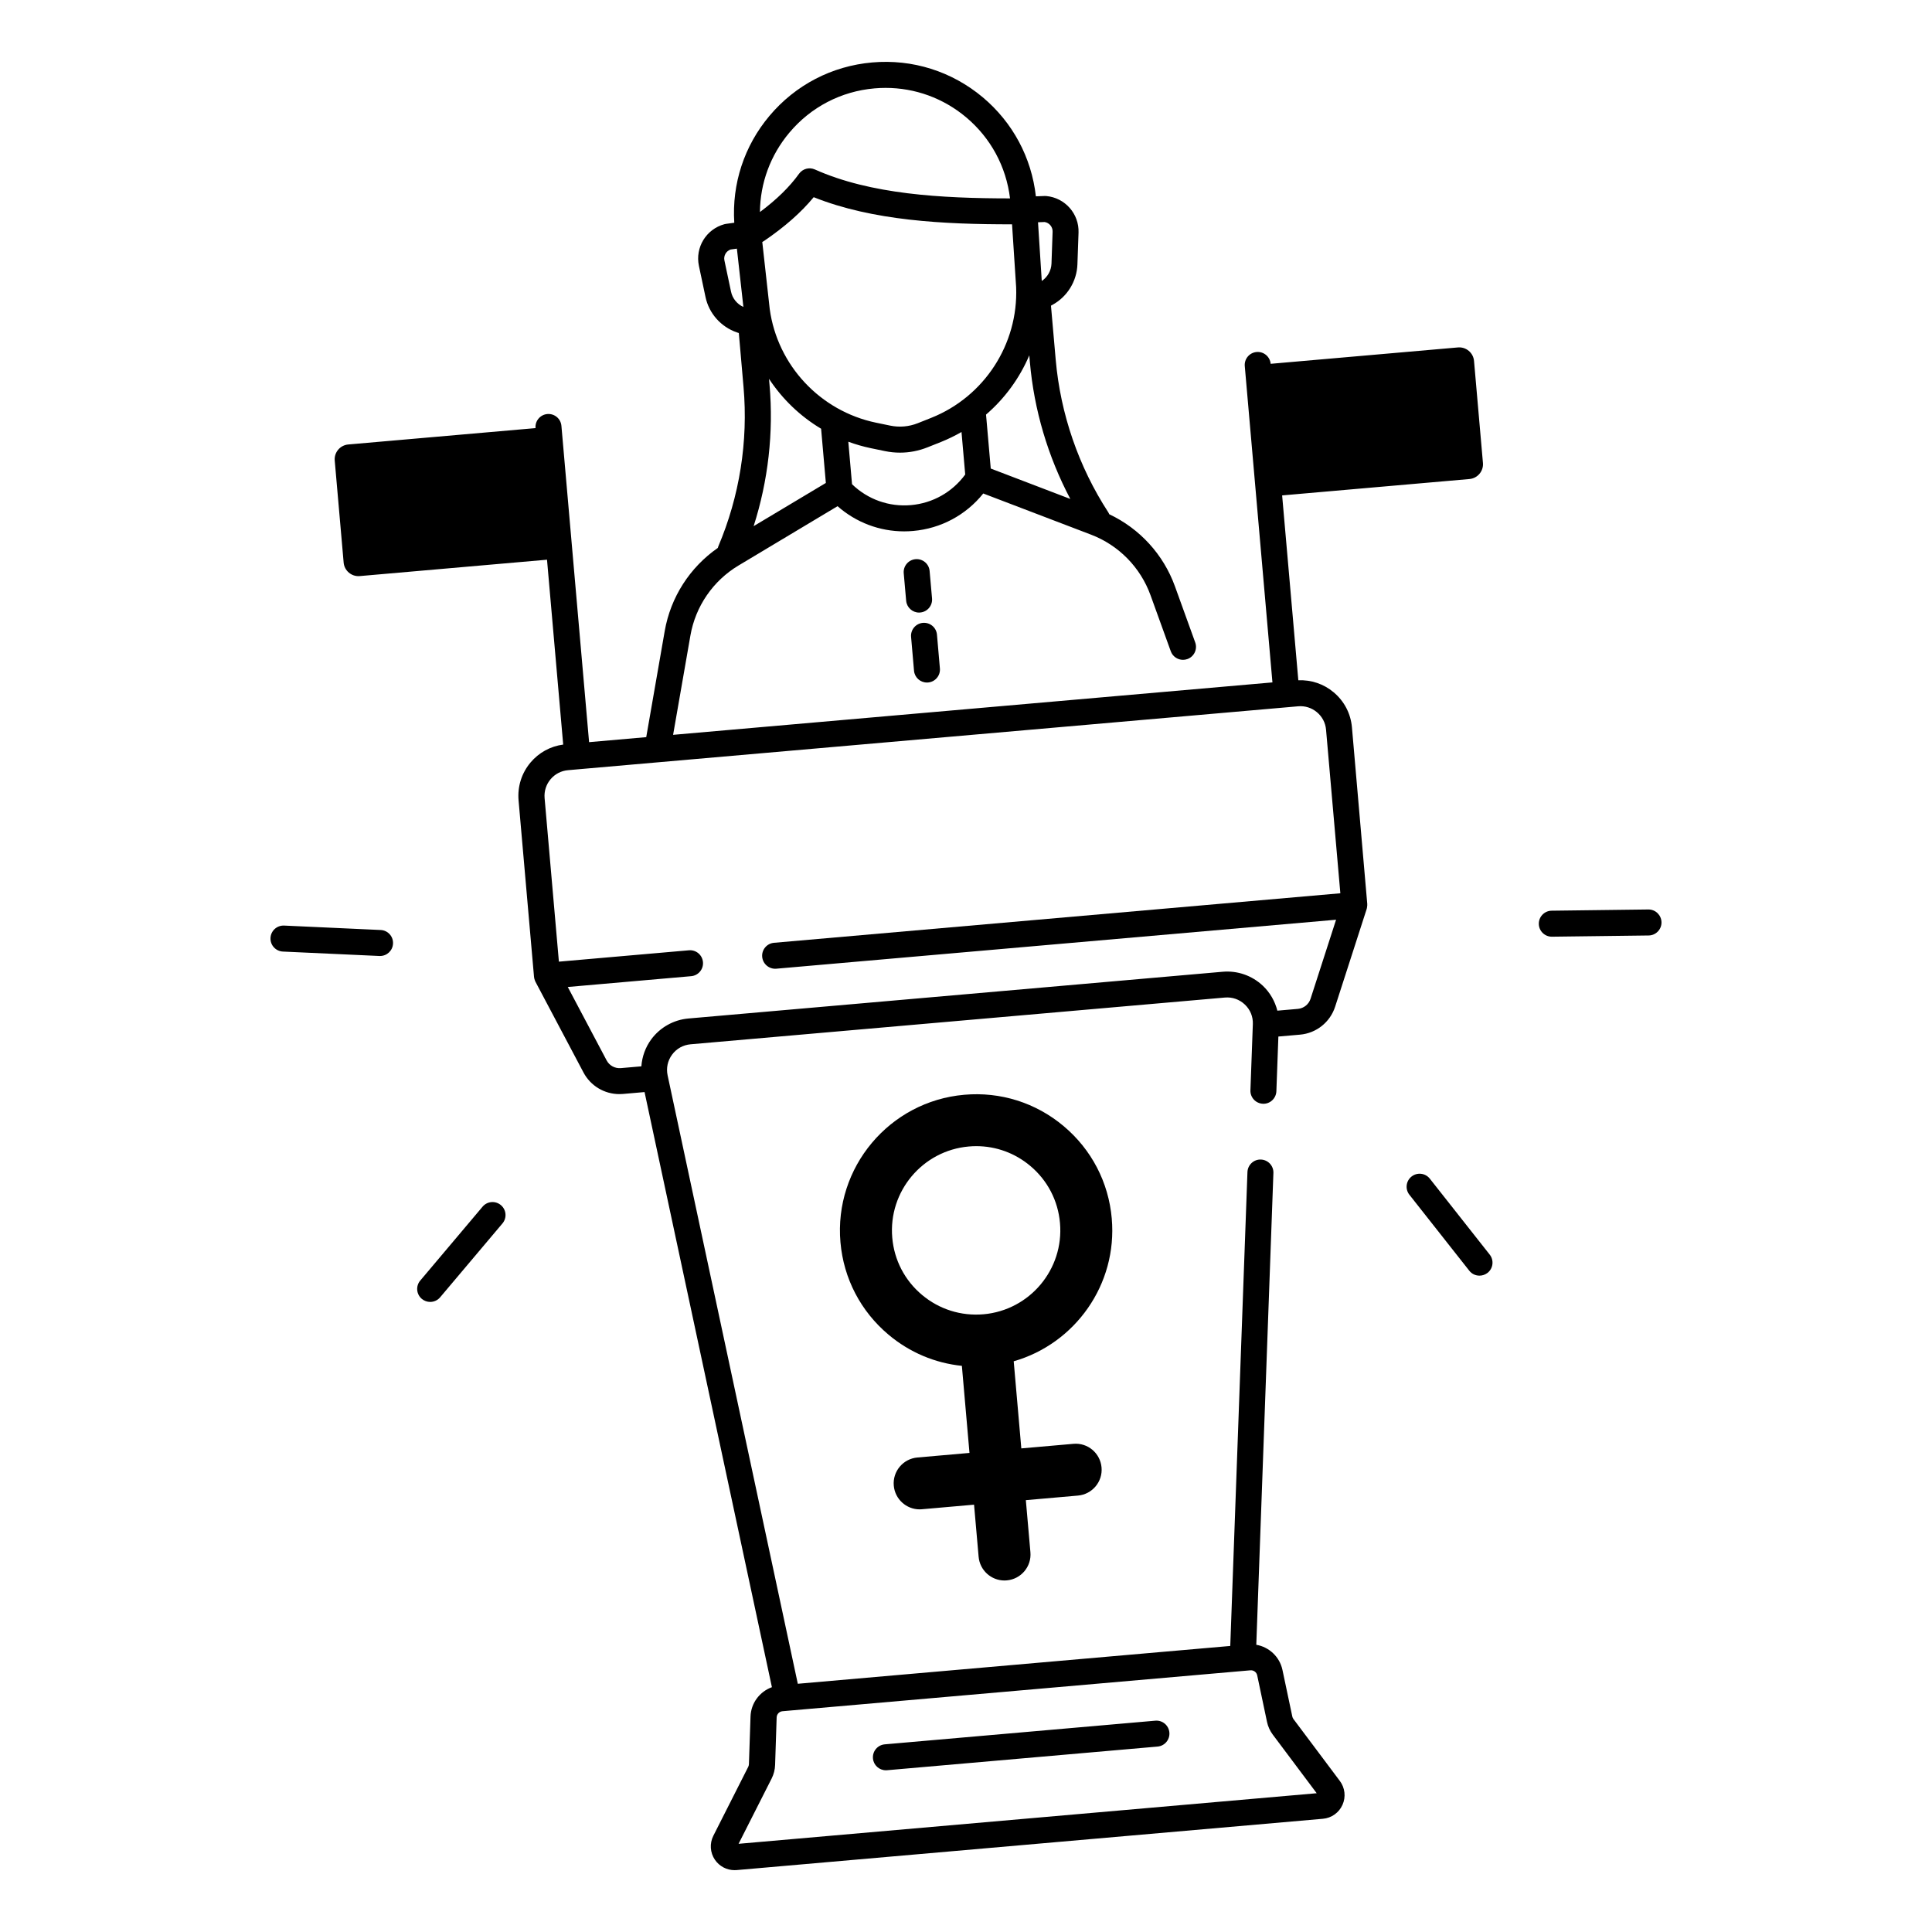<?xml version="1.0" encoding="UTF-8"?>
<!-- Uploaded to: SVG Repo, www.svgrepo.com, Generator: SVG Repo Mixer Tools -->
<svg fill="#000000" width="800px" height="800px" version="1.1" viewBox="144 144 512 512" xmlns="http://www.w3.org/2000/svg">
 <g>
  <path d="m438.63 466.93c-0.836-9.605-5.371-18.301-12.754-24.5-7.379-6.199-16.746-9.152-26.34-8.305-19.828 1.73-34.539 19.277-32.809 39.094 0.836 9.605 5.371 18.301 12.754 24.5 5.59 4.695 12.32 7.519 19.426 8.246l2.016 23.074-13.805 1.211c-3.789 0.336-6.594 3.672-6.258 7.457 0.316 3.582 3.324 6.289 6.859 6.289 0.195 0 0.402-0.012 0.609-0.031l13.805-1.211 1.211 13.805c0.316 3.582 3.324 6.289 6.859 6.289 0.195 0 0.402-0.012 0.609-0.031 3.789-0.336 6.594-3.672 6.258-7.457l-1.211-13.805 13.805-1.211c3.789-0.336 6.594-3.672 6.258-7.457-0.336-3.789-3.66-6.602-7.457-6.258l-13.805 1.211-2.016-23.086c16.254-4.652 27.52-20.348 25.984-37.824zm-34.004 25.367c-5.934 0.512-11.719-1.309-16.285-5.137s-7.371-9.211-7.883-15.152c-1.074-12.262 8.031-23.105 20.281-24.176 0.66-0.059 1.328-0.09 1.977-0.09 5.234 0 10.254 1.82 14.309 5.227 4.566 3.828 7.371 9.211 7.883 15.145 1.078 12.27-8.023 23.113-20.281 24.184z"/>
  <path d="m378.77 613.14c0.098 0 0.207 0 0.305-0.012l71.695-6.269c1.898-0.168 3.297-1.84 3.129-3.731-0.168-1.891-1.832-3.297-3.731-3.129l-71.695 6.269c-1.898 0.168-3.297 1.84-3.129 3.731 0.148 1.793 1.656 3.141 3.426 3.141z"/>
  <path d="m502.28 336.77c-0.316-3.652-2.035-6.957-4.852-9.309-2.637-2.215-5.945-3.324-9.359-3.18l-4.289-48.992 49.633-4.34c2.164-0.188 3.769-2.098 3.582-4.262l-2.363-27.031c-0.188-2.164-2.098-3.769-4.262-3.582l-49.633 4.34c-0.168-1.891-1.832-3.297-3.731-3.129-1.898 0.168-3.297 1.84-3.129 3.731l7.332 83.828-158.83 13.895 4.586-26.312c1.348-7.754 6.004-14.523 12.754-18.566l26.242-15.715c4.898 4.309 11.129 6.672 17.652 6.672 0.789 0 1.586-0.039 2.383-0.109 7.371-0.648 14.004-4.223 18.578-9.93l28.547 10.902c7.352 2.805 13.105 8.668 15.785 16.07l5.363 14.84c0.5 1.398 1.832 2.273 3.238 2.273 0.395 0 0.789-0.07 1.172-0.207 1.789-0.648 2.715-2.617 2.066-4.41l-5.363-14.84c-3.059-8.473-9.34-15.312-17.418-19.129-0.078-0.176-0.156-0.355-0.266-0.523-7.852-12.082-12.664-26.055-13.922-40.402l-1.258-14.348 0.473-0.266c3.879-2.144 6.375-6.231 6.535-10.656l0.297-8.441c0.176-4.988-3.582-9.238-8.551-9.691-0.148-0.012-0.297-0.02-0.441-0.012l-2.312 0.09c-1.16-10.281-6.121-19.562-14.07-26.242-8.215-6.887-18.629-10.176-29.305-9.238-10.688 0.934-20.359 5.973-27.258 14.188-6.672 7.949-9.949 17.969-9.297 28.289l-2.195 0.305c-0.148 0.02-0.285 0.051-0.434 0.09-4.812 1.309-7.773 6.148-6.742 11.031l1.75 8.266c0.914 4.34 4.094 7.922 8.285 9.359l0.543 0.188 1.25 14.336c1.258 14.348-1.062 28.949-6.691 42.203-0.059 0.137-0.09 0.266-0.129 0.402-7.418 5.156-12.508 13.066-14.07 22.031l-4.898 28.113-15.145 1.328-7.332-83.828c-0.168-1.891-1.82-3.285-3.731-3.129-1.898 0.168-3.297 1.84-3.129 3.731l-49.633 4.34c-2.164 0.188-3.769 2.098-3.582 4.262l2.363 27.031c0.188 2.164 2.098 3.769 4.262 3.582l49.633-4.34 4.289 48.992c-3.394 0.453-6.453 2.125-8.668 4.762-2.352 2.805-3.473 6.367-3.16 10.016l4.094 46.762c0.02 0.285 0.098 0.582 0.195 0.855 0.059 0.156 0.109 0.316 0.188 0.453v0.012l12.723 24.031c1.879 3.562 5.551 5.738 9.516 5.738 0.316 0 0.629-0.012 0.945-0.039l5.727-0.5 33.75 157.71c-3.227 1.172-5.551 4.203-5.668 7.785l-0.422 12.605c-0.012 0.246-0.07 0.492-0.176 0.707l-9.25 18.273c-1.031 2.035-0.875 4.469 0.402 6.356 1.172 1.73 3.129 2.766 5.207 2.766 0.176 0 0.363-0.012 0.551-0.02l155.38-13.598c2.273-0.195 4.262-1.613 5.188-3.699 0.934-2.078 0.66-4.508-0.707-6.328l-12.289-16.395c-0.148-0.195-0.254-0.422-0.305-0.668l-2.609-12.34c-0.738-3.504-3.543-6.09-6.938-6.68l4.535-125.03c0.07-1.898-1.418-3.492-3.316-3.562-1.879-0.078-3.492 1.418-3.562 3.316l-4.555 125.59-4.988 0.434-12.309 1.074-97.309 8.512-34.5-161.23c-0.414-1.938 0-3.887 1.18-5.492 1.18-1.605 2.922-2.566 4.898-2.746l141.59-12.387c1.977-0.176 3.856 0.48 5.305 1.852 1.438 1.367 2.195 3.219 2.117 5.195l-0.641 17.535c-0.07 1.898 1.418 3.492 3.316 3.562 1.879 0.09 3.492-1.418 3.562-3.316l0.531-14.496 5.727-0.5c4.328-0.375 7.988-3.297 9.32-7.43l8.355-25.879v-0.012c0.051-0.137 0.07-0.285 0.09-0.434 0.059-0.316 0.078-0.621 0.059-0.926zm-164.55-115.48-1.75-8.266c-0.266-1.25 0.453-2.488 1.633-2.902l1.672-0.227 1.723 15.457c-1.664-0.758-2.906-2.262-3.277-4.062zm47.684 56.57c-5.816 0.512-11.445-1.504-15.617-5.539l-0.984-11.258c1.918 0.699 3.898 1.277 5.934 1.703l3.75 0.777c1.328 0.277 2.676 0.414 4.016 0.414 2.481 0 4.941-0.473 7.281-1.406l3.562-1.418c1.898-0.758 3.711-1.652 5.453-2.648l0.984 11.266c-3.418 4.664-8.594 7.598-14.379 8.109zm35.422-75.023c1.238 0.195 2.164 1.301 2.117 2.578l-0.297 8.441c-0.07 1.859-1.043 3.582-2.578 4.606l-0.992-15.559zm-3.906 37.129c1.102 12.652 4.781 25.043 10.715 36.262l-21.086-8.059-1.25-14.297c4.981-4.289 8.906-9.672 11.465-15.703zm-3.641-19.84c0.582 15.094-8.461 29.008-22.496 34.605l-3.562 1.418c-2.344 0.934-4.871 1.152-7.34 0.641l-3.75-0.777c-14.789-3.078-26.105-15.211-28.152-30.09l-1.977-17.789c0.168-0.09 0.324-0.176 0.48-0.285 5.512-3.758 9.832-7.566 13.145-11.59 15.586 6.231 34.363 7.203 52.566 7.191zm-60.113-40.953c5.707-6.809 13.727-10.98 22.574-11.75 0.992-0.09 1.977-0.129 2.953-0.129 7.793 0 15.273 2.715 21.324 7.785 6.516 5.473 10.617 13.047 11.641 21.5-18.254-0.012-36.98-1.074-51.711-7.664-1.496-0.668-3.246-0.195-4.203 1.133-2.508 3.492-5.922 6.828-10.363 10.145 0.074-7.695 2.777-15.055 7.785-21.02zm-5.242 66.824-0.137-1.605c3.531 5.371 8.254 9.91 13.805 13.227l1.258 14.367-19.141 11.453c3.859-12.035 5.316-24.828 4.215-37.441zm1.887 353.13c0.031-0.855 0.688-1.555 1.543-1.633l1.652-0.148h0.012l117.59-10.281 4.754-0.414c0.855-0.07 1.625 0.5 1.801 1.34l2.598 12.34c0.254 1.211 0.789 2.383 1.535 3.375l11.633 15.52-153.21 13.402 8.766-17.309c0.562-1.113 0.875-2.352 0.914-3.59zm-0.098-198.41 148.35-12.98-6.762 20.941c-0.48 1.496-1.801 2.547-3.367 2.688l-5.434 0.473c-0.629-2.488-1.938-4.793-3.836-6.594-2.856-2.707-6.723-4.062-10.648-3.719l-141.59 12.387c-3.918 0.344-7.5 2.352-9.84 5.512-1.555 2.106-2.441 4.594-2.629 7.164l-5.434 0.473c-1.566 0.137-3.051-0.668-3.777-2.055l-10.293-19.445 32.699-2.863c1.898-0.168 3.297-1.84 3.129-3.731s-1.82-3.297-3.731-3.129l-34.449 3.012-3.789-43.344c-0.156-1.82 0.402-3.59 1.574-4.988 1.172-1.398 2.812-2.254 4.633-2.41l2.773-0.246 187.93-16.441h0.012l2.773-0.246c1.832-0.156 3.59 0.402 4.988 1.574 1.398 1.172 2.254 2.812 2.41 4.633l3.789 43.344-150.09 13.125c-1.898 0.168-3.297 1.84-3.129 3.731 0.18 1.898 1.855 3.293 3.742 3.137z"/>
  <path d="m387.87 306.32c1.898-0.168 3.297-1.84 3.129-3.731l-0.641-7.273c-0.168-1.898-1.82-3.285-3.731-3.129-1.898 0.168-3.297 1.84-3.129 3.731l0.641 7.273c0.156 1.789 1.664 3.148 3.426 3.148 0.105-0.008 0.203-0.008 0.305-0.02z"/>
  <path d="m389.65 324.88c0.098 0 0.207 0 0.305-0.012 1.898-0.168 3.297-1.84 3.129-3.731l-0.777-8.945c-0.168-1.891-1.82-3.285-3.731-3.129-1.898 0.168-3.297 1.84-3.129 3.731l0.777 8.945c0.148 1.785 1.652 3.141 3.426 3.141z"/>
  <path d="m271.89 463.78-16.52 19.582c-1.23 1.457-1.043 3.633 0.414 4.852 0.648 0.543 1.438 0.809 2.215 0.809 0.984 0 1.957-0.414 2.637-1.219l16.52-19.582c1.23-1.457 1.043-3.633-0.414-4.852-1.457-1.223-3.621-1.047-4.852 0.41z"/>
  <path d="m244.88 390.46-25.594-1.172c-1.918-0.078-3.512 1.387-3.602 3.285s1.387 3.512 3.285 3.602l25.594 1.172h0.156c1.832 0 3.356-1.438 3.434-3.285 0.102-1.902-1.371-3.516-3.273-3.602z"/>
  <path d="m580.87 385.02h-0.039l-25.625 0.324c-1.898 0.02-3.426 1.586-3.406 3.484 0.02 1.891 1.566 3.406 3.445 3.406h0.039l25.625-0.324c1.898-0.02 3.426-1.586 3.406-3.484-0.031-1.891-1.566-3.406-3.445-3.406z"/>
  <path d="m522.92 456.36c-1.18-1.496-3.344-1.75-4.84-0.57-1.496 1.18-1.75 3.344-0.57 4.84l15.863 20.121c0.68 0.867 1.684 1.309 2.707 1.309 0.746 0 1.496-0.246 2.137-0.738 1.496-1.18 1.75-3.344 0.57-4.84z"/>
 </g>
</svg>